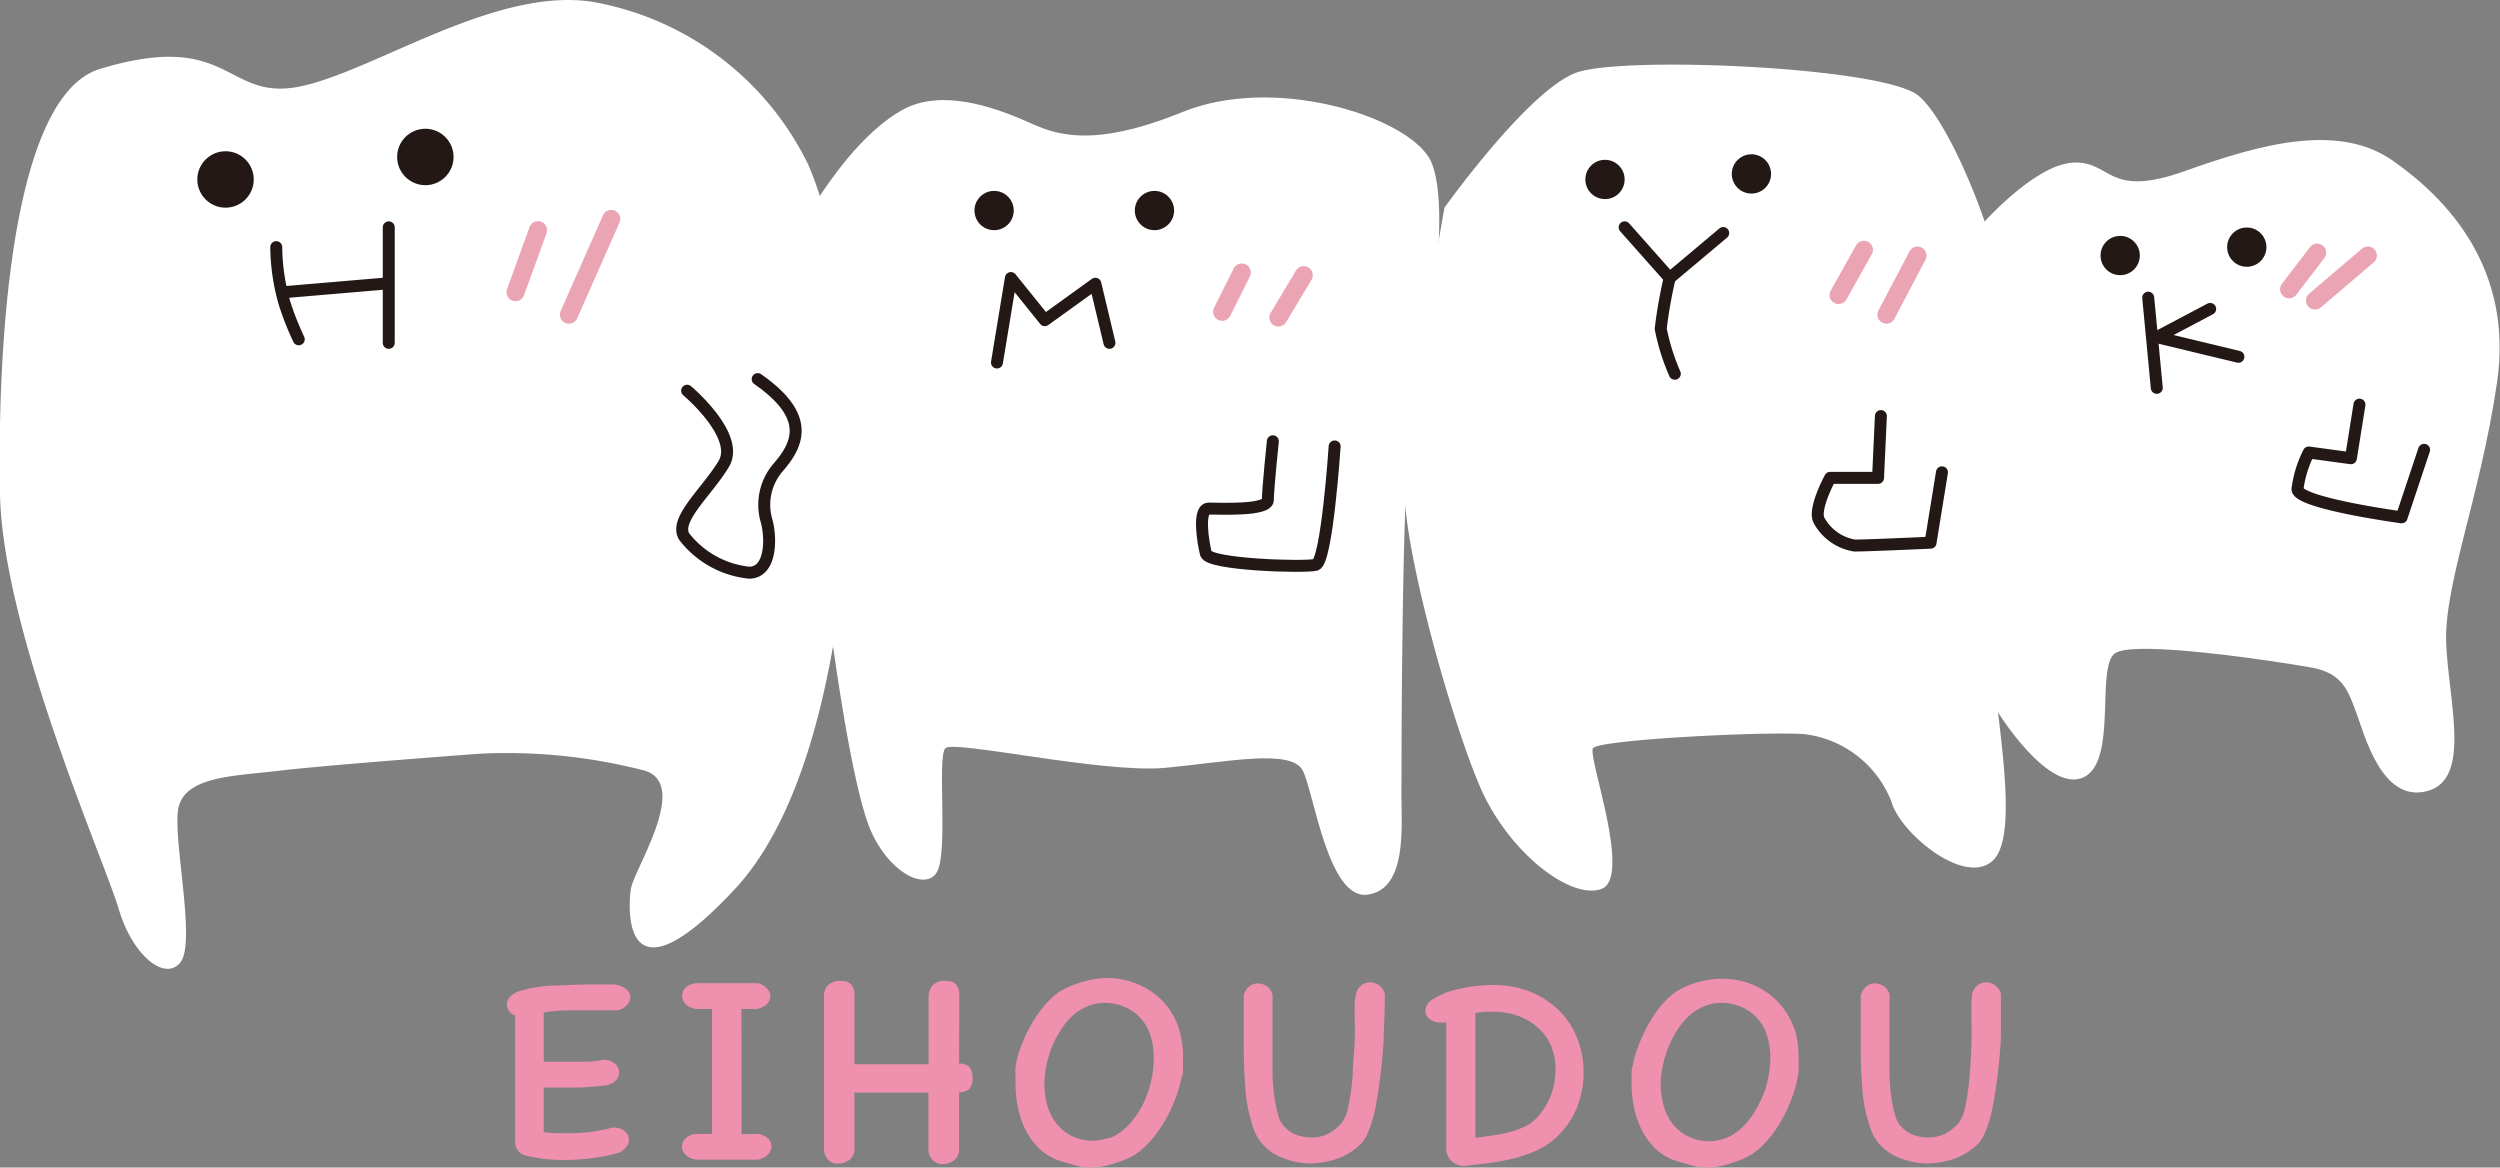 <svg xmlns="http://www.w3.org/2000/svg" width="140" height="65.38" viewBox="0 0 140 65.38"><rect x="0" y="0" width="140" height="65.38" fill="#808080" stroke="none"/><defs><style>.cls-1{fill:#fff;}.cls-2,.cls-4{fill:none;stroke-linecap:round;}.cls-2{stroke:#231815;stroke-linejoin:round;stroke-width:0.67px;}.cls-3{fill:#231815;}.cls-4{stroke:#eaa4b3;stroke-miterlimit:10;stroke-width:1.01px;}.cls-5{fill:#ef91ae;}</style></defs><title>アセット 63</title><g id="レイヤー_2" data-name="レイヤー 2"><g id="header"><path class="cls-1" d="M46.68,36.38s1,7.41,2,9.93,3.15,3.63,3.79,2.52,0-6.46.47-6.93,8.83,1.42,12.29,1.1,7.1-1.1,7.73.16,1.42,7.25,3.63,6.94,1.89-3.79,1.89-5.52,0-19.39.63-21.28S81.52,11.16,80,8.79,71.28,4.22,66.23,6.27s-7.09,1.26-8.51.63S53,4.85,50.62,6.11,46.27,10.45,45.89,11C44.16,13.52,44.32,27.87,46.68,36.38Z"/><path class="cls-1" d="M110.84,12.73s3-3.47,5.21-3.62,1.89,2.05,6.3.47S131,6.9,134,9s6.78,6,5.83,12.45-3,11.35-2.84,14.66,1.42,7.57-1.1,8.2-3.47-3.15-3.94-4.41-.79-2.21-2.52-2.52-9.93-1.58-11-.79.16,6-1.73,6.93-4.73-3.31-5.36-4.57S107.85,24.87,110.84,12.73Z"/><path class="cls-1" d="M80.89,11.63S85.62,5,88.3,4.06s17-.31,19.08,1.26,5.83,11.2,5,14.51a72.92,72.92,0,0,0-.94,15.92c.31,4.26,1.73,11,.15,12.45s-5.2-1.57-5.67-3.31a6,6,0,0,0-4.89-3.78c-2.21-.16-11.51.31-11.82.79s2.2,7.25.47,7.88-5.2-2.05-6.78-5.68-4.41-13.55-4.26-17.18S80.89,11.63,80.89,11.63Z"/><path class="cls-1" d="M26.82,42.21s-8.51.63-11.19.95-5.52.31-5.68,2.36,1,7.26.16,8.36-2.68-.32-3.47-3S.18,35.43,0,27.71c-.11-5.2.06-22.17,5.6-23.85,7.31-2.22,7,1.78,11.11,1S27.76-.82,33.28.12a16.64,16.64,0,0,1,12,9.14c1.74,4.1,2.21,9.62,2.37,13.4S47.47,43,41.16,49.78s-6,1.1-5.83,0,3.31-5.83.79-6.62A30.8,30.8,0,0,0,26.82,42.21Z"/><path class="cls-2" d="M15.47,13.84A11.71,11.71,0,0,0,15.94,17,16.54,16.54,0,0,0,16.73,19"/><line class="cls-2" x1="21.77" y1="12.73" x2="21.77" y2="19.2"/><line class="cls-2" x1="15.94" y1="16.36" x2="21.46" y2="15.89"/><path class="cls-2" d="M38.48,21.88s3,2.52,2.05,4.1-2.83,3.15-2.2,4.09a5.29,5.29,0,0,0,3.62,2c1.26,0,1.26-2,.95-3a3.21,3.21,0,0,1,.63-2.84c1.1-1.26,2-2.84-1.1-5"/><polyline class="cls-2" points="55.83 20.3 56.61 15.57 58.51 17.93 61.34 15.89 62.13 19.2"/><path class="cls-2" d="M71.28,24.71S71,27.39,71,28s-2.68.48-3.31.48-.32,1.89-.16,2.52,5.52.79,6.15.63S74.74,25,74.74,25"/><polyline class="cls-2" points="90.98 12.73 93.5 15.57 96.5 13.05"/><path class="cls-2" d="M93.5,15.57A26.17,26.17,0,0,0,93,18.41a12,12,0,0,0,.79,2.52"/><path class="cls-2" d="M105.33,23.3l-.16,3.46h-2.68s-.95,1.74-.63,2.37a2.77,2.77,0,0,0,2,1.42c.79,0,4.25-.16,4.25-.16l.64-3.94"/><line class="cls-2" x1="120.3" y1="16.67" x2="120.78" y2="21.72"/><polyline class="cls-2" points="123.77 17.3 120.78 18.88 125.35 19.98"/><path class="cls-2" d="M132.13,22.66l-.48,3-2.36-.32a6.29,6.29,0,0,0-.63,2.05c0,.79,5.83,1.58,5.83,1.58l1.26-3.78"/><circle class="cls-3" cx="23.82" cy="8.79" r="1.58"/><circle class="cls-3" cx="12.63" cy="10.05" r="1.58"/><circle class="cls-3" cx="55.67" cy="11.79" r="1.1"/><circle class="cls-3" cx="64.65" cy="11.79" r="1.1"/><circle class="cls-3" cx="118.73" cy="14.31" r="1.1"/><circle class="cls-3" cx="125.82" cy="13.84" r="1.1"/><line class="cls-4" x1="30.13" y1="12.89" x2="28.87" y2="16.36"/><line class="cls-4" x1="34.23" y1="12.26" x2="31.86" y2="17.62"/><line class="cls-4" x1="69.54" y1="15.26" x2="68.44" y2="17.46"/><line class="cls-4" x1="73.01" y1="15.41" x2="71.59" y2="17.78"/><line class="cls-4" x1="104.38" y1="13.99" x2="102.96" y2="16.52"/><line class="cls-4" x1="107.38" y1="14.31" x2="105.64" y2="17.62"/><line class="cls-4" x1="129.76" y1="14.15" x2="128.19" y2="16.2"/><line class="cls-4" x1="132.6" y1="14.31" x2="129.64" y2="16.83"/><circle class="cls-3" cx="89.88" cy="10.05" r="1.1"/><circle class="cls-3" cx="98.08" cy="9.74" r="1.1"/><path class="cls-5" d="M34.25,63.15a1,1,0,0,1,.72.18.63.63,0,0,1,.25.51.64.64,0,0,1-.13.37,1.2,1.2,0,0,1-.41.34,10.46,10.46,0,0,1-1.48.3,12,12,0,0,1-1.59.11,9,9,0,0,1-2.26-.27.76.76,0,0,1-.5-.74V56.87a.64.64,0,0,1-.35-.26.6.6,0,0,1-.11-.37.64.64,0,0,1,.15-.4,1.34,1.34,0,0,1,.49-.32,8,8,0,0,1,1.89-.33c.66,0,1.32-.06,2-.06h.71c.24,0,.47,0,.7,0a1.29,1.29,0,0,1,.69.23.6.6,0,0,1,.28.46.65.65,0,0,1-.19.46,1,1,0,0,1-.58.3l-.7,0h-.75l-1.32,0a9.67,9.67,0,0,0-1.31.12v2.76h.64c.43,0,.86,0,1.29,0s.88,0,1.32-.1a1,1,0,0,1,.72.19.64.64,0,0,1,.25.5.68.68,0,0,1-.18.45,1,1,0,0,1-.56.28q-.72.09-1.44.12c-.48,0-1,0-1.46,0h-.29a1.51,1.51,0,0,1-.29,0v2.5l.6.06.6,0A9.8,9.8,0,0,0,33,63.4a10.19,10.19,0,0,0,1.27-.25Z"/><path class="cls-5" d="M41.53,63.51h.31l.31,0h.07a1,1,0,0,1,.73.19.66.66,0,0,1,.25.51.62.62,0,0,1-.19.43,1,1,0,0,1-.58.3H39a1,1,0,0,1-.61-.27.68.68,0,0,1-.2-.46.64.64,0,0,1,.22-.48,1,1,0,0,1,.64-.23h.42a2.8,2.8,0,0,1,.4,0v-7H39a1,1,0,0,1-.61-.27.67.67,0,0,1-.19-.47.64.64,0,0,1,.21-.47,1,1,0,0,1,.64-.23h3.4a1,1,0,0,1,.52.32.59.59,0,0,1,.17.41.62.62,0,0,1-.19.43,1,1,0,0,1-.56.28h-.87Z"/><path class="cls-5" d="M53.71,59.56c.34,0,.55.12.64.28a1.12,1.12,0,0,1,.12.53,1.09,1.09,0,0,1-.13.53c-.09.16-.3.25-.63.28v3.09a.81.81,0,0,1-.29.72,1.15,1.15,0,0,1-.64.2.76.76,0,0,1-.55-.23.89.89,0,0,1-.24-.69V61.18H47.85v3.07a.79.79,0,0,1-.3.72,1.14,1.14,0,0,1-.63.2.79.79,0,0,1-.55-.22,1,1,0,0,1-.23-.7v-8.4a1.08,1.08,0,0,1,.09-.48.67.67,0,0,1,.26-.29,1,1,0,0,1,.34-.14,1.61,1.61,0,0,1,.37,0,.62.62,0,0,1,.46.19.85.85,0,0,1,.19.61v3.86H52V55.85a1,1,0,0,1,.1-.48.66.66,0,0,1,.25-.29,1,1,0,0,1,.35-.14,1.55,1.55,0,0,1,.37,0,.61.61,0,0,1,.47.19.86.86,0,0,1,.18.61Z"/><path class="cls-5" d="M66.08,60.72a8.65,8.65,0,0,1-.42,1.2A7.14,7.14,0,0,1,65,63.14a5.92,5.92,0,0,1-.87,1.06,3.4,3.4,0,0,1-1.08.72,8.34,8.34,0,0,1-1,.33,3.64,3.64,0,0,1-1,.13,2.85,2.85,0,0,1-.86-.13L59.33,65a3,3,0,0,1-1.16-.71,4.08,4.08,0,0,1-.76-1.05A5.33,5.33,0,0,1,57,62a6.56,6.56,0,0,1-.13-1.32c0-.15,0-.31,0-.48a3.56,3.56,0,0,1,0-.47,5.45,5.45,0,0,1,.3-1.11,9.57,9.57,0,0,1,.54-1.18,8.06,8.06,0,0,1,.73-1.07,4.48,4.48,0,0,1,.84-.8A4.83,4.83,0,0,1,60.58,55,4.94,4.94,0,0,1,62,54.77a4.34,4.34,0,0,1,2.13.55,3.94,3.94,0,0,1,2,2.72,5.79,5.79,0,0,1,.12,1.16c0,.26,0,.51,0,.76S66.12,60.46,66.08,60.72Zm-3.72,2.92a3.35,3.35,0,0,0,1-.82,5,5,0,0,0,.71-1.11,6,6,0,0,0,.54-2.49,4.89,4.89,0,0,0-.08-.85,3.51,3.51,0,0,0-.27-.79,2.59,2.59,0,0,0-1-1.06,2.89,2.89,0,0,0-1.4-.36,2.52,2.52,0,0,0-.82.14,3.35,3.35,0,0,0-.75.39,3.46,3.46,0,0,0-.76.81,5.48,5.48,0,0,0-.57,1,6.22,6.22,0,0,0-.35,1.11,5.25,5.25,0,0,0-.12,1.08,4.49,4.49,0,0,0,.16,1.22,3,3,0,0,0,.51,1,2.46,2.46,0,0,0,.86.7,2.64,2.64,0,0,0,1.24.27,2.05,2.05,0,0,0,.58-.09A2.41,2.41,0,0,0,62.36,63.64Z"/><path class="cls-5" d="M75.92,55.72a.89.89,0,0,1,.3-.53.79.79,0,0,1,.5-.18.89.89,0,0,1,.51.17.87.87,0,0,1,.32.49q0,1-.06,2.13c0,.75-.08,1.48-.16,2.19s-.18,1.39-.3,2a7.06,7.06,0,0,1-.5,1.62,2.16,2.16,0,0,1-.55.66,4.46,4.46,0,0,1-.78.49,4,4,0,0,1-.91.29,4.2,4.2,0,0,1-.9.1,4.4,4.4,0,0,1-1-.12,4.81,4.81,0,0,1-.94-.36,2.61,2.61,0,0,1-.75-.61,2.4,2.4,0,0,1-.49-.83,8.53,8.53,0,0,1-.46-2.16c-.06-.79-.1-1.59-.1-2.4,0-.26,0-.52,0-.79s0-.51,0-.77,0-.45,0-.68,0-.45,0-.67a.85.85,0,0,1,.3-.51.74.74,0,0,1,.49-.18.93.93,0,0,1,.5.16.79.79,0,0,1,.32.48v.62c0,.23,0,.46,0,.7s0,.58,0,.91,0,.65,0,.95c0,.45,0,.89,0,1.34a11.25,11.25,0,0,0,.11,1.23,9.11,9.11,0,0,0,.21,1,1.39,1.39,0,0,0,.37.65,1.67,1.67,0,0,0,.73.47,2.76,2.76,0,0,0,.79.12,2.17,2.17,0,0,0,.89-.2,2.64,2.64,0,0,0,.8-.65,2.35,2.35,0,0,0,.37-1,13.08,13.08,0,0,0,.22-1.61c0-.59.08-1.21.11-1.85s0-1.21,0-1.72c0-.15,0-.32,0-.49S75.92,55.87,75.92,55.72Z"/><path class="cls-5" d="M81.91,65.29a1,1,0,0,1-.76-.43l-.05-.1a1,1,0,0,1-.11-.38V57.26a.56.56,0,0,1-.15,0h-.2a.9.9,0,0,1-.59-.2.59.59,0,0,1-.23-.46.75.75,0,0,1,.43-.64,3.77,3.77,0,0,1,1-.46,8.26,8.26,0,0,1,1.24-.26,9.48,9.48,0,0,1,1.07-.08,5.71,5.71,0,0,1,2.17.39,5,5,0,0,1,1.6,1.06,4.57,4.57,0,0,1,1,1.55,5.08,5.08,0,0,1,.35,1.86A5.17,5.17,0,0,1,88.32,62a4.7,4.7,0,0,1-1.12,1.65,4.16,4.16,0,0,1-1.14.77,8.23,8.23,0,0,1-1.32.46,13.17,13.17,0,0,1-1.42.26l-1.38.16Zm1.66-8.63-.47,0-.48.06v7l.93-.13a9.59,9.59,0,0,0,1-.19,5.86,5.86,0,0,0,.86-.32,2.38,2.38,0,0,0,.68-.51,3.93,3.93,0,0,0,.77-1.26,4.2,4.2,0,0,0,.25-1.44,3.39,3.39,0,0,0-.22-1.23,2.86,2.86,0,0,0-.67-1,3.32,3.32,0,0,0-1.1-.71A4,4,0,0,0,83.57,56.66Z"/><path class="cls-5" d="M100.59,60.72a8.65,8.65,0,0,1-.42,1.2,7.92,7.92,0,0,1-.65,1.22,5.92,5.92,0,0,1-.87,1.06,3.34,3.34,0,0,1-1.09.72,8.83,8.83,0,0,1-1,.33,3.64,3.64,0,0,1-1,.13,2.91,2.91,0,0,1-.87-.13L93.83,65a3.1,3.1,0,0,1-1.16-.71,4,4,0,0,1-.75-1.05A5.33,5.33,0,0,1,91.5,62a6.56,6.56,0,0,1-.13-1.32c0-.15,0-.31,0-.48s0-.32.05-.47a6.27,6.27,0,0,1,.31-1.11,9.57,9.57,0,0,1,.54-1.18A7.15,7.15,0,0,1,93,56.34a4.53,4.53,0,0,1,.85-.8A4.68,4.68,0,0,1,95.09,55a4.82,4.82,0,0,1,1.37-.19,4.35,4.35,0,0,1,2.14.55,4.14,4.14,0,0,1,1.59,1.6A4.29,4.29,0,0,1,100.6,58a5.79,5.79,0,0,1,.12,1.16c0,.26,0,.51,0,.76S100.63,60.46,100.59,60.72Zm-3.73,2.92a3.27,3.27,0,0,0,1-.82,5,5,0,0,0,.7-1.11A5.09,5.09,0,0,0,99,60.46a6.12,6.12,0,0,0,.14-1.24,4.09,4.09,0,0,0-.09-.85,3.05,3.05,0,0,0-.26-.79,2.65,2.65,0,0,0-1-1.06,2.89,2.89,0,0,0-1.4-.36,2.48,2.48,0,0,0-.82.14,3.35,3.35,0,0,0-.75.39,3.72,3.72,0,0,0-.77.81,6.06,6.06,0,0,0-.56,1,6.25,6.25,0,0,0-.36,1.11A5.25,5.25,0,0,0,93,60.72a4.49,4.49,0,0,0,.17,1.22,3,3,0,0,0,.5,1,2.49,2.49,0,0,0,.87.7,2.6,2.6,0,0,0,1.23.27,2,2,0,0,0,.58-.09A2.1,2.1,0,0,0,96.86,63.64Z"/><path class="cls-5" d="M110.43,55.72a.84.84,0,0,1,.3-.53.77.77,0,0,1,.5-.18.86.86,0,0,1,.5.17.78.78,0,0,1,.32.49c0,.67,0,1.38,0,2.13s-.08,1.48-.16,2.19-.18,1.39-.3,2a7,7,0,0,1-.51,1.62,2,2,0,0,1-.55.66,3.76,3.76,0,0,1-1.68.78,4.22,4.22,0,0,1-.91.1,4.31,4.31,0,0,1-1-.12,4.58,4.58,0,0,1-.94-.36,2.8,2.8,0,0,1-.76-.61,2.54,2.54,0,0,1-.48-.83,8.12,8.12,0,0,1-.46-2.16c-.07-.79-.1-1.59-.1-2.4,0-.26,0-.52,0-.79s0-.51,0-.77,0-.45,0-.68v-.67a1,1,0,0,1,.3-.51.79.79,0,0,1,.5-.18,1,1,0,0,1,.5.16.78.78,0,0,1,.31.48v.62c0,.23,0,.46,0,.7s0,.58,0,.91,0,.65,0,.95c0,.45,0,.89,0,1.34a11.25,11.25,0,0,0,.11,1.23,6,6,0,0,0,.21,1,1.48,1.48,0,0,0,.36.65,1.7,1.7,0,0,0,.74.47,2.74,2.74,0,0,0,.78.12,2.1,2.1,0,0,0,.89-.2,2.55,2.55,0,0,0,.81-.65,2.49,2.49,0,0,0,.37-1,13.08,13.08,0,0,0,.22-1.61c.05-.59.08-1.21.1-1.85s0-1.21,0-1.72c0-.15,0-.32,0-.49S110.43,55.87,110.43,55.72Z"/></g></g></svg>